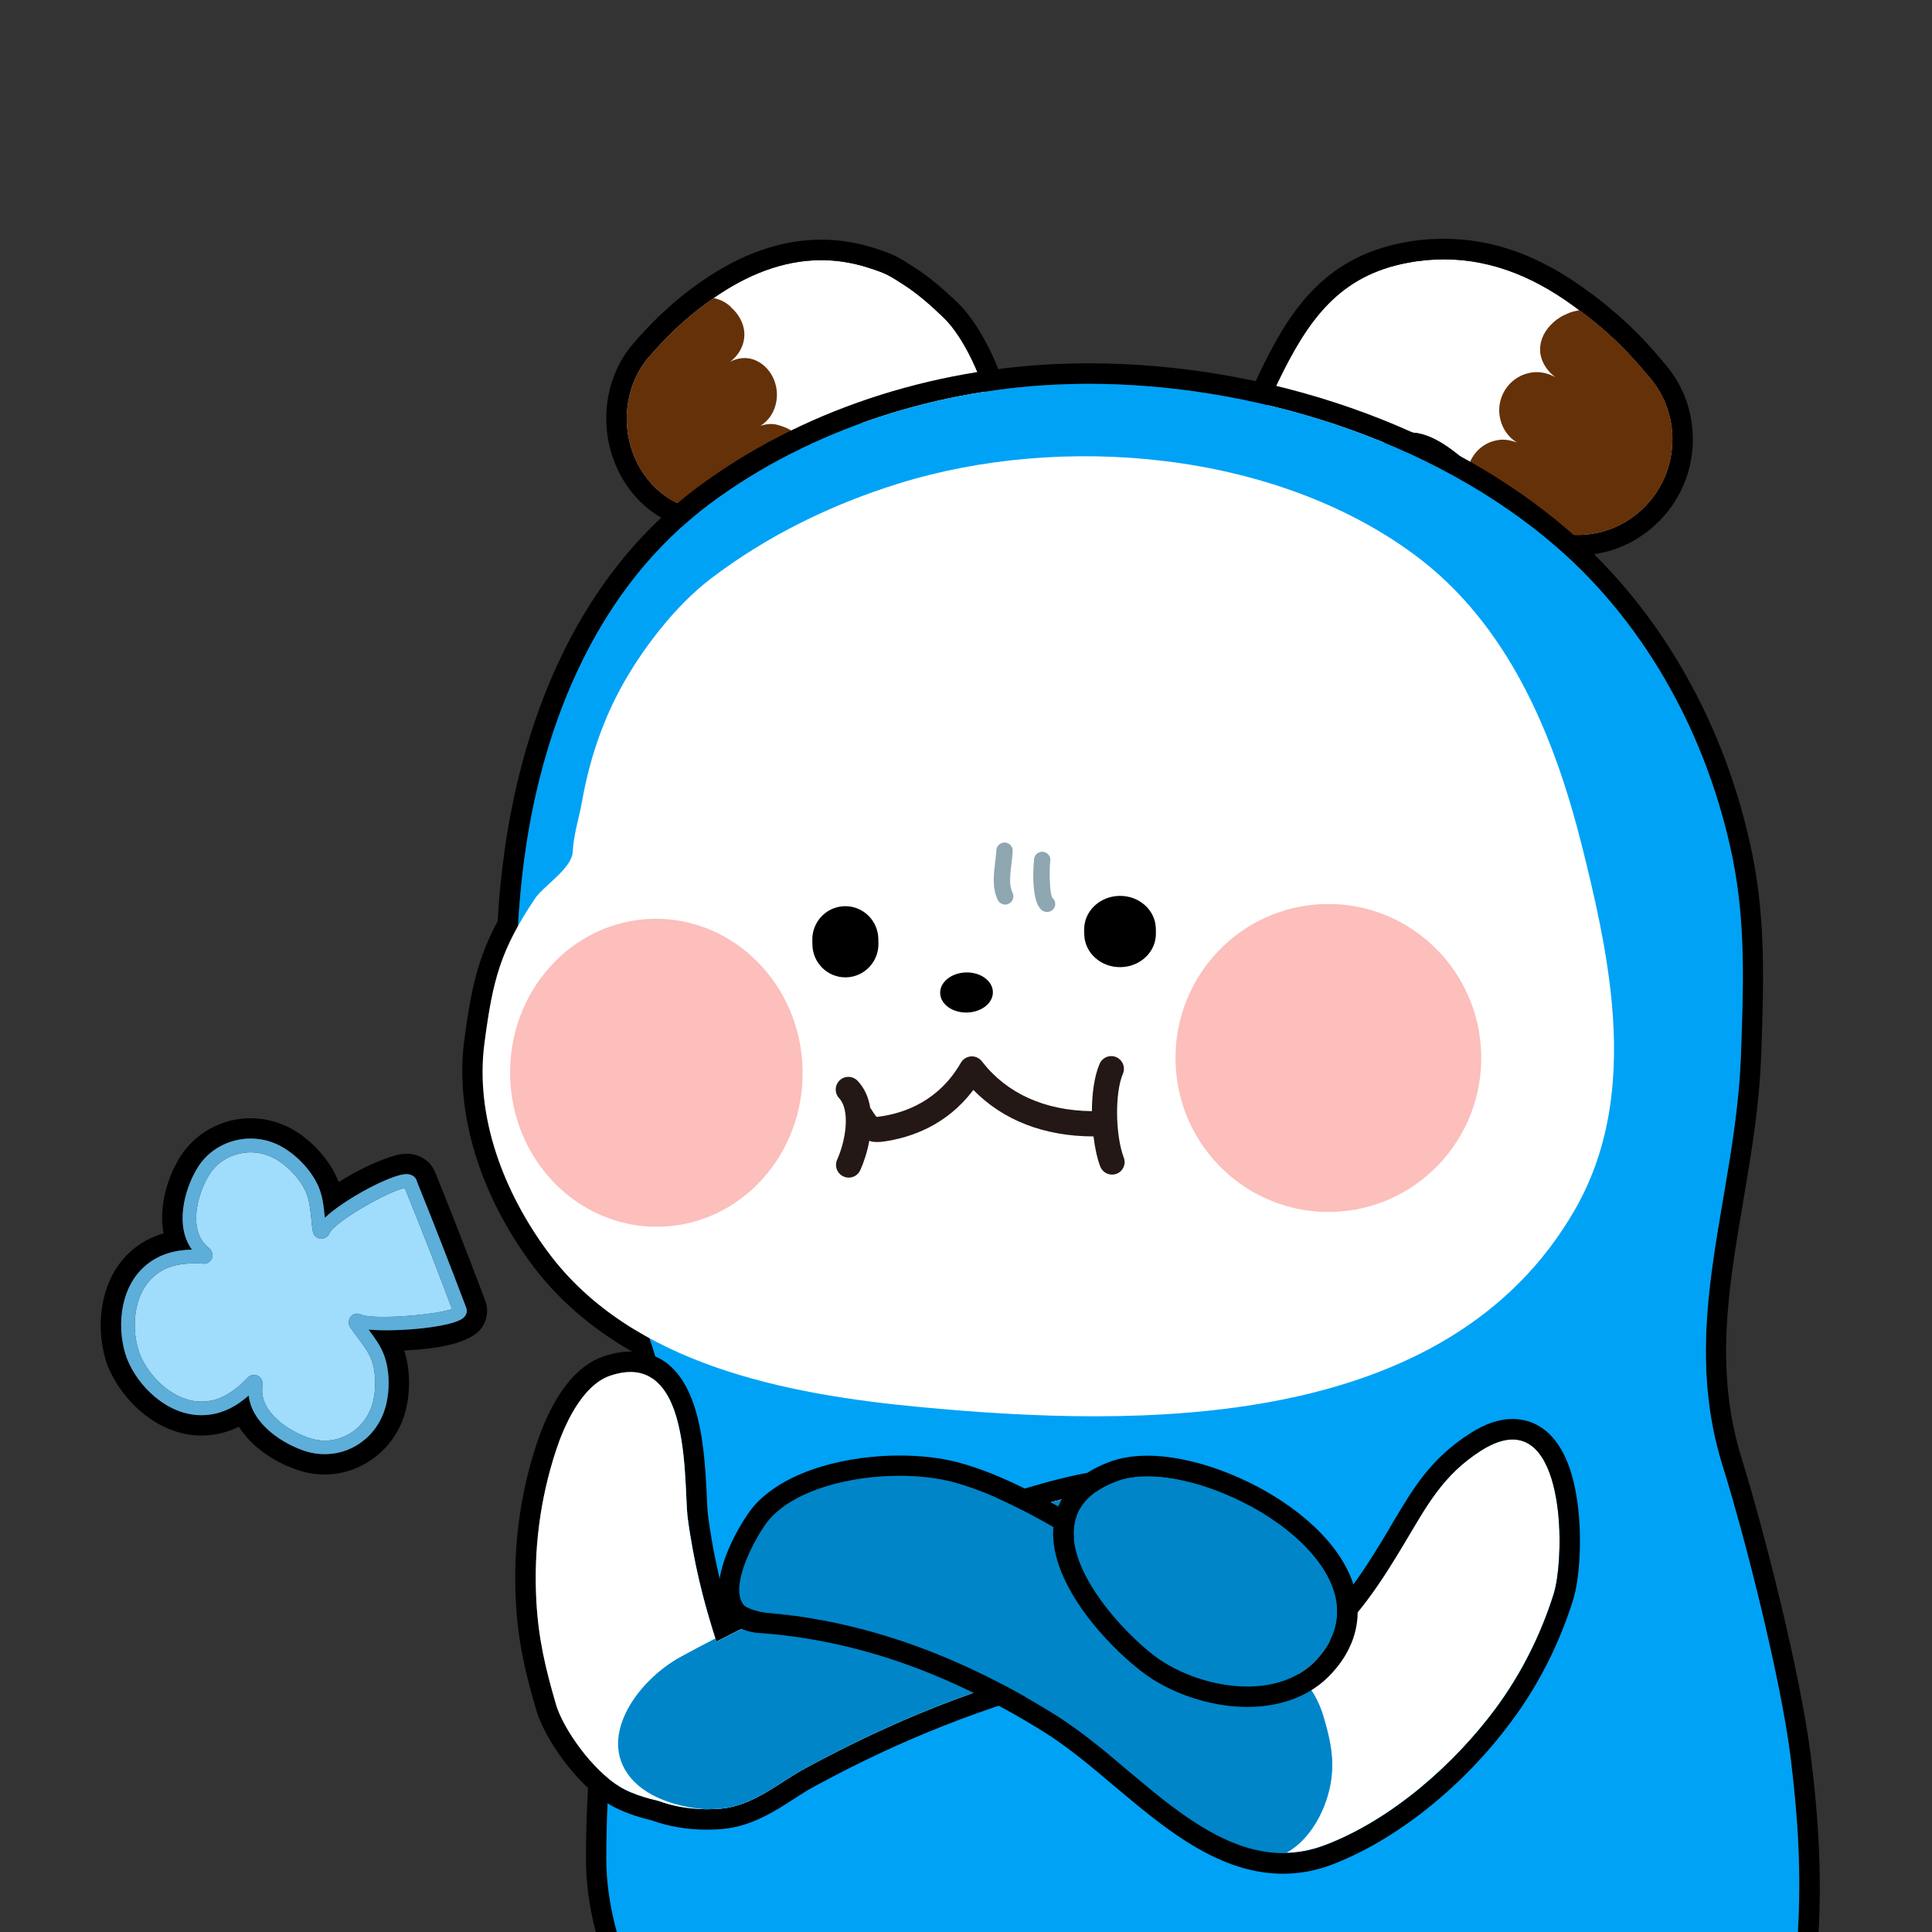 <?xml version="1.0" encoding="utf-8"?>
<!-- Generator: Adobe Illustrator 24.1.1, SVG Export Plug-In . SVG Version: 6.00 Build 0)  -->
<svg version="1.1" id="Layer_1" xmlns="http://www.w3.org/2000/svg" xmlns:xlink="http://www.w3.org/1999/xlink" x="0px" y="0px"
	 viewBox="0 0 240 240" style="enable-background:new 0 0 240 240;" xml:space="preserve">
<rect x="0" y="0" width="240" height="240" fill="#333333" stroke="none"/>
<g>
	<path style="fill:#FFFFFF;" d="M203.86,63.4c-2.25,2.05-5.06,3.06-7.87,3.06c-3.2,0-6.4-1.32-8.72-3.89
		c-0.02-0.02-0.02-0.02-0.03-0.03c-1.29-1.41-3.93-4.11-4.72-4.86c-2.54-2.32-5.03-3.95-7.33-3.95c-1.13,0-2.24,0.41-3.28,1.34
		c-2.9,2.59-5.74,10.53-10.67,10.53c-0.78,0-1.61-0.19-2.49-0.64c-5.99-3.01-2.07-13.17-0.02-17.44c3.73-7.74,7.6-13.29,16.17-14.88
		c1.52-0.29,3.03-0.42,4.49-0.42c6.27,0,11.82,2.51,16.9,6.4c0.02,0,0.02,0,0.03,0c2.52,1.88,4.45,3.67,5.84,5.13
		s2.25,2.54,2.62,2.96c1.63,1.83,2.57,4.01,2.88,6.27C208.16,56.73,206.87,60.66,203.86,63.4z"/>
	<path d="M210.16,52.63c-0.37-2.83-1.59-5.47-3.49-7.6c-0.1-0.12-0.24-0.27-0.39-0.46c-0.93-1.1-2.85-3.37-5.93-5.98
		c-0.76-0.64-1.61-1.32-2.52-2.02c-0.1-0.07-0.19-0.14-0.29-0.19c-5.98-4.52-11.94-6.72-18.17-6.72c-1.64,0-3.3,0.15-4.96,0.46
		c-10.3,1.91-14.53,9.09-17.98,16.29c-4.91,10.19-4.47,17.98,1.15,20.81c1.22,0.61,2.44,0.91,3.64,0.91c4.67,0,7.57-4.35,9.87-7.86
		c0.88-1.32,1.79-2.69,2.49-3.34c0.69-0.61,1.22-0.68,1.59-0.68c1.34,0,3.23,1.1,5.62,3.29c0.61,0.56,2.4,2.4,3.71,3.79
		c0.32,0.34,0.61,0.64,0.85,0.9c2.74,3.03,6.6,4.76,10.63,4.76c3.56,0,6.96-1.32,9.58-3.73C209.09,62.08,210.8,57.36,210.16,52.63z
		 M203.86,63.4c-2.25,2.05-5.06,3.06-7.87,3.06c-3.2,0-6.4-1.32-8.72-3.89c-0.02-0.02-0.02-0.02-0.03-0.03
		c-1.29-1.41-3.93-4.11-4.72-4.86l-0.02-0.02c-2.54-2.3-5.01-3.93-7.32-3.93c-1.13,0-2.24,0.41-3.28,1.34
		c-2.9,2.59-5.74,10.53-10.67,10.53c-0.78,0-1.61-0.19-2.49-0.64c-5.99-3.01-2.07-13.17-0.02-17.44c3.73-7.74,7.6-13.29,16.17-14.88
		c1.52-0.29,3.03-0.42,4.49-0.42c6.23,0,11.75,2.47,16.8,6.32c0.03,0.03,0.07,0.05,0.1,0.08c0.02,0,0.02,0,0.03,0
		c2.52,1.88,4.45,3.67,5.84,5.13s2.25,2.54,2.62,2.96c1.63,1.83,2.57,4.01,2.88,6.27C208.16,56.73,206.87,60.66,203.86,63.4z"/>
	<path style="fill:#653109;" d="M203.86,63.4c-2.25,2.05-5.06,3.06-7.87,3.06c-3.2,0-6.4-1.32-8.72-3.89
		c-0.02-0.02-0.02-0.02-0.03-0.03c-1.29-1.41-3.93-4.11-4.72-4.86l-0.02-0.02c0.52-1.42,1.68-2.57,3.27-2.93
		c0.91-0.24,1.83-0.07,2.66,0.24c-1.02-0.64-1.78-1.66-2.07-2.93c-0.59-2.56,1-5.1,3.51-5.69c1.19-0.29,2.34-0.05,3.34,0.51
		c-0.86-0.66-1.56-1.56-1.81-2.68c-0.07-0.27-0.08-0.54-0.08-0.81c0-1.27,0.66-2.44,1.64-3.32c0,0,0.27-0.27,0.81-0.61
		c0.05-0.03,0.1-0.07,0.15-0.1c0.15-0.08,0.32-0.17,0.51-0.25c0.39-0.19,0.8-0.36,1.22-0.44c0.03-0.02,0.07-0.02,0.12-0.02
		c0.14-0.03,0.27-0.07,0.42-0.1c0.03,0.03,0.07,0.05,0.1,0.08c0.02,0,0.02,0,0.03,0c2.52,1.88,4.45,3.67,5.84,5.13
		s2.25,2.54,2.62,2.96c1.63,1.83,2.57,4.01,2.88,6.27C208.16,56.73,206.87,60.66,203.86,63.4z"/>
</g>
<g>
	<path style="fill:#FFFFFF;" d="M121.31,64.15c-0.78,0.56-1.52,0.8-2.25,0.8c-2.32,0-4.39-2.42-6.18-5.03
		c-0.81-1.24-1.57-2.46-2.24-3.44c-0.51-0.76-0.97-1.44-1.41-1.93c-1.8-2.03-3.32-2.84-4.72-2.84c-1.86,0-3.47,1.44-5.13,3.37
		c-0.64,0.73-1.07,1.32-1.59,1.93c-0.85,1.05-1.71,2.13-2.64,3.15c-1.95,2.15-4.49,3.22-7.04,3.22c-2.62,0-5.25-1.12-7.25-3.35
		c-2.47-2.76-3.44-6.57-2.84-10.09c0.36-2.12,1.25-4.13,2.73-5.76c0.68-0.76,3.42-4.06,7.82-7.1c4.08-2.86,8.6-4.76,13.45-4.76
		c1.91,0,3.88,0.3,5.89,0.95c2.13,0.69,2.44,0.86,4.47,2.18c1.73,1.13,3.35,2.57,4.86,4.03C122.1,44.18,127.12,59.98,121.31,64.15z"
		/>
	<path d="M119.01,37.65c-1.96-1.88-3.62-3.27-5.25-4.32c-2.2-1.44-2.73-1.73-5.08-2.49c-2.18-0.71-4.44-1.07-6.67-1.07
		c-4.96,0-9.97,1.76-14.92,5.22c-2.05,1.42-3.76,2.9-5.08,4.15c-1.41,1.34-2.39,2.46-2.93,3.05l-0.22,0.27
		c-1.76,1.95-2.91,4.39-3.35,7.06c-0.73,4.4,0.56,8.96,3.45,12.19c2.42,2.71,5.67,4.2,9.14,4.2c3.39,0,6.55-1.44,8.92-4.05
		c0.75-0.81,1.46-1.68,2.12-2.51c0.19-0.22,0.36-0.44,0.52-0.66l0.05-0.05c0.29-0.32,0.54-0.64,0.81-0.98
		c0.22-0.29,0.46-0.59,0.75-0.91c0.54-0.64,2.17-2.51,3.23-2.51c0.69,0,1.69,0.69,2.81,1.98c0.51,0.59,1.2,1.68,1.95,2.81
		c2.4,3.76,5.42,8.45,9.79,8.45c1.29,0,2.54-0.42,3.73-1.27c1.47-1.07,3.3-3.22,3.62-7.54C126.96,51.28,122.95,41.47,119.01,37.65z
		 M121.31,64.15c-0.78,0.56-1.52,0.8-2.25,0.8c-2.32,0-4.39-2.42-6.18-5.03c-0.81-1.24-1.57-2.46-2.24-3.44
		c-0.51-0.76-0.97-1.44-1.41-1.93c-1.8-2.03-3.32-2.84-4.72-2.84c-1.86,0-3.45,1.42-5.11,3.35l-0.02,0.02
		c-0.64,0.73-1.07,1.32-1.59,1.93c-0.85,1.05-1.71,2.13-2.64,3.15c-1.95,2.15-4.49,3.22-7.04,3.22c-2.62,0-5.25-1.12-7.25-3.35
		c-2.47-2.76-3.44-6.57-2.84-10.09c0.36-2.12,1.25-4.13,2.73-5.76c0.68-0.76,3.42-4.06,7.82-7.1c0.02-0.02,0.05-0.03,0.07-0.05
		c4.06-2.83,8.57-4.71,13.38-4.71c1.91,0,3.88,0.3,5.89,0.95c2.13,0.69,2.44,0.86,4.47,2.18c1.73,1.13,3.35,2.57,4.86,4.03
		C122.1,44.18,127.12,59.98,121.31,64.15z"/>
	<path style="fill:#653109;" d="M99.4,55.06l-0.02,0.02c-0.64,0.73-1.07,1.32-1.59,1.93c-0.85,1.05-1.71,2.13-2.64,3.15
		c-1.95,2.15-4.49,3.22-7.04,3.22c-2.62,0-5.25-1.12-7.25-3.35c-2.47-2.76-3.44-6.57-2.84-10.09c0.36-2.12,1.25-4.13,2.73-5.76
		c0.68-0.76,3.42-4.06,7.82-7.1c0.02-0.02,0.05-0.03,0.07-0.05c1.39,0.25,2.17,1.13,2.17,1.13v0.02c1.22,1.07,1.96,2.68,1.54,4.33
		c-0.27,1.05-0.9,1.86-1.66,2.44c0.86-0.47,1.88-0.63,2.88-0.3c2.13,0.73,3.4,3.22,2.79,5.59c-0.3,1.19-1,2.1-1.9,2.66
		c0.73-0.24,1.52-0.34,2.3-0.07C98.13,53.24,99.01,53.73,99.4,55.06z"/>
</g>
<path style="fill:#00A2F6;" d="M131.54,51.29l0.33-0.03C131.67,51.28,131.54,51.29,131.54,51.29z"/>
<g>
	<path d="M224.92,217.95c-1.3-10.21-5.79-27.84-8.53-36.66c-3.44-10.97-1.69-21.17,0.14-31.95c1-5.88,2.03-11.95,2.25-18.34
		l0.03-0.59c0.27-8.23,0.54-16-1.12-24.25c-3.25-16-11.33-30.26-22.74-40.17c-15.07-13.06-37.41-20.86-59.77-20.86
		c-0.95,0-1.88,0.02-2.81,0.05c-16.87,0.52-33.09,5.96-45.7,15.34c-16.26,12.09-22.03,31.23-23.99,45.14
		c-0.42,3-0.71,5.94-0.86,8.77c-2.47,4.61-3.32,8.5-4.15,14.82c-1.17,8.89,1.88,19.03,8.37,27.79c3.18,4.3,7.4,7.96,12.53,10.89
		c3.69,11.16,1,22.62-2.34,34.36c-2.34,8.16-3.42,17.29-3.44,28.7c0,2.73,0.39,5.88,1.22,9.01h2.62c-0.88-3.18-1.3-6.37-1.3-8.99
		c0.02-9.52,0.73-18.88,3.34-28.02c1.05-3.64,2-7.23,2.73-10.75c0.27-1.32,0.52-2.64,0.73-3.95c0.03-0.14,0.05-0.29,0.07-0.42
		c0.14-0.9,0.25-1.79,0.36-2.69c0.34-3.06,0.42-6.08,0.2-9.08c-0.05-0.56-0.1-1.12-0.17-1.66c-0.2-1.66-0.49-3.32-0.91-4.96
		c-0.15-0.54-0.3-1.1-0.47-1.64c-0.17-0.54-0.34-1.08-0.54-1.63v-0.02c-1.22-0.66-2.4-1.37-3.54-2.13c-0.58-0.39-1.13-0.78-1.68-1.2
		c-0.41-0.3-0.81-0.61-1.2-0.93c-0.78-0.63-1.52-1.27-2.24-1.98c-0.41-0.37-0.81-0.78-1.2-1.2c-0.42-0.42-0.83-0.88-1.2-1.34
		c-0.52-0.59-1.03-1.24-1.51-1.88c-5.42-7.3-9.11-16.73-7.89-25.94c0.07-0.49,0.14-0.98,0.2-1.44c0.14-1.02,0.27-1.96,0.44-2.86
		c0.69-3.89,1.63-6.76,3.49-10.13v-0.07c0.03-0.73,0.08-1.46,0.14-2.18c0-0.05,0.02-0.1,0.02-0.15c0.07-1.1,0.17-2.22,0.3-3.34
		c0.12-1.12,0.25-2.25,0.42-3.39c2.34-16.59,9.19-33.21,23-43.47c12.62-9.38,28.6-14.36,44.25-14.83c0.91-0.03,1.83-0.05,2.74-0.05
		c20.3,0,42.74,6.91,58.12,20.24c11.45,9.94,18.91,23.98,21.91,38.74c1.64,8.16,1.32,16.04,1.03,24.27
		c-0.61,17.88-7.81,33.41-2.29,51.14c2.91,9.31,7.23,26.52,8.45,36.22c0.98,7.79,1.35,14.43,0.93,21.73h2.56
		C226.28,232.91,225.96,226.12,224.92,217.95z"/>
	<path style="fill:#00A2F6;" d="M223.33,240H76.62c-0.88-3.18-1.3-6.37-1.3-8.99c0.02-9.52,0.73-18.88,3.34-28.02
		c1.05-3.64,2-7.23,2.73-10.75c0.27-1.32,0.52-2.62,0.73-3.95c0.03-0.14,0.05-0.29,0.07-0.42c0.14-0.9,0.25-1.79,0.36-2.69
		c0.34-3.06,0.44-6.08,0.2-9.08c-0.03-0.56-0.08-1.12-0.17-1.66c-0.19-1.66-0.47-3.32-0.91-4.96c-0.14-0.54-0.29-1.1-0.47-1.64
		c-0.15-0.54-0.34-1.08-0.54-1.63v-0.02c-1.03-2.88-2.49-5.74-4.44-8.6c-1.59-2.34-3.4-4.52-4.86-6.94c-0.52-0.88-1-1.79-1.42-2.73
		c-0.86-1.85-1.56-3.79-2.18-5.74c-1.69-5.28-2.73-10.48-3.18-15.71c-0.37-3.78-0.42-7.57-0.22-11.41c0.02-0.71,0.07-1.42,0.12-2.15
		c0-0.05,0.02-0.1,0.02-0.15c0.08-1.1,0.19-2.22,0.3-3.34c0.12-1.12,0.27-2.25,0.42-3.39c2.34-16.59,9.19-33.21,23-43.47
		c12.62-9.38,28.6-14.36,44.25-14.83c0.91-0.03,1.83-0.05,2.74-0.05c20.3,0,42.74,6.91,58.12,20.24
		c11.45,9.94,18.91,23.98,21.91,38.74c1.64,8.16,1.32,16.04,1.03,24.27c-0.61,17.88-7.81,33.41-2.29,51.14
		c2.91,9.31,7.23,26.52,8.45,36.22C223.38,226.07,223.75,232.7,223.33,240z"/>
	<g>
		<g>
			<path style="fill-rule:evenodd;clip-rule:evenodd;fill:#FFFFFF;" d="M200.22,124.54c-0.62-6.65-2.16-13.31-3.74-19.59
				c-3.44-13.65-9.11-27.41-20.77-36.04c-17.45-12.91-43.83-15.16-64.12-8.83c-8.36,2.6-16.36,6.51-23.33,11.83
				c-4.41,3.37-8.66,8.9-11.29,13.83c-2.31,4.33-3.84,9.06-4.68,13.89c-0.32,1.82-1.04,4.03-1.14,6.15
				c-0.09,2.12-3.64,4.26-4.7,5.85c-4.29,6.43-5.23,10.02-6.27,17.95c-1.22,9.21,2.47,18.64,7.89,25.95
				c10.42,14.06,29.77,17.7,46.12,19.25c27.28,2.58,65.6,3.23,81.51-24.61C200.22,142.23,201.04,133.39,200.22,124.54z"/>
		</g>
		<path style="fill-rule:evenodd;clip-rule:evenodd;fill:#FCBFBB;" d="M146.03,131.84c0.23,10.57,8.93,18.94,19.41,18.71
			c10.48-0.23,18.79-8.98,18.56-19.55c-0.23-10.55-8.92-18.93-19.4-18.7C154.12,112.53,145.8,121.28,146.03,131.84L146.03,131.84z"
			/>
		<path style="fill-rule:evenodd;clip-rule:evenodd;fill:#FCBFBB;" d="M63.37,133.66c0.23,10.57,8.56,18.95,18.59,18.73
			c10.03-0.22,17.98-8.97,17.74-19.53c-0.23-10.55-8.56-18.94-18.59-18.72S63.14,123.1,63.37,133.66L63.37,133.66z"/>
	</g>
</g>
<g>
	<path d="M157.07,189.08c-0.68-0.95-1.63-1.91-2.71-2.78c-2.37-1.85-5.6-3.06-9.35-3.57c-1.29-0.19-2.62-0.27-4.01-0.27
		c-2.69,0-5.45,0.32-8.2,0.97c-14.31,3.34-33.63,12.55-42.28,16.88c-1.19-4.06-2.02-7.94-2.56-12.01c-0.08-0.56-0.12-1.52-0.17-2.62
		c-0.3-6.21-0.85-17.78-9.48-17.78c-1.02,0-2.1,0.19-3.23,0.56c-4.47,1.46-7.04,6.74-8.42,10.92c-2.08,6.28-2.95,12.92-2.57,19.73
		c0.27,4.86,1.13,8.57,2.54,13.36c1.03,3.54,4.98,9.18,8.99,11.63c1.66,1.02,3.78,1.66,5.3,2.02c2.08,0.76,4.47,1.17,6.87,1.17
		c0.71,0,1.41-0.03,2.1-0.1c3.52-0.36,6.3-2.15,8.75-3.73c0.86-0.56,1.68-1.08,2.49-1.52c2.78-1.51,5.4-2.84,8.04-4.08
		c5.37-2.52,10.74-4.64,16.43-6.47c4.13-1.34,8.3-2.49,12.72-3.52l0.17-0.05l0.36-0.08c1-0.24,2.02-0.46,3.05-0.68
		c3.66-0.78,7.43-1.59,10.65-3.37c1.12-0.61,1.98-1.19,2.71-1.83c0.8-0.69,1.46-1.44,1.98-2.22
		C159.48,196.38,159.48,192.45,157.07,189.08z M153.58,199.94c-0.68,0.59-1.44,1.08-2.25,1.52c-1.24,0.68-2.59,1.2-4.01,1.64
		c-2.93,0.91-6.13,1.44-9.06,2.15c-0.17,0.05-0.34,0.08-0.52,0.14c-0.34,0.08-0.68,0.15-1,0.24c-4.22,1.02-8.14,2.13-11.9,3.34
		c-5.83,1.86-11.26,4.01-16.73,6.59c-2.69,1.27-5.4,2.64-8.18,4.15c-3.18,1.73-6.25,4.54-10.3,4.96c-0.59,0.05-1.2,0.08-1.83,0.08
		c-0.14,0-0.29,0-0.42-0.02c-1.88-0.03-3.83-0.37-5.54-1c-0.05-0.02-0.12-0.03-0.17-0.05c-1.2-0.27-2.35-0.63-3.34-1.05
		c-0.25-0.1-0.49-0.22-0.73-0.34c-0.22-0.12-0.44-0.24-0.64-0.36c-3.42-2.08-7.01-7.2-7.89-10.18c-1.34-4.59-2.18-8.2-2.44-12.78
		c-0.36-6.38,0.44-12.73,2.44-18.8c0.91-2.79,3.12-8.09,6.79-9.3c0.91-0.3,1.73-0.44,2.46-0.44c1.03,0,1.91,0.27,2.64,0.76
		c0.2,0.1,0.39,0.25,0.56,0.41c0.07,0.05,0.14,0.12,0.2,0.19c0.3,0.27,0.56,0.59,0.81,0.95c0.25,0.36,0.47,0.73,0.68,1.15
		c0.2,0.41,0.37,0.83,0.54,1.29c1.61,4.56,1.37,11.06,1.69,13.46c0.08,0.66,0.19,1.32,0.29,1.96c0.42,2.59,0.95,5.08,1.56,7.5
		c0.47,1.83,1,3.62,1.57,5.42c0.05,0.14,0.08,0.27,0.14,0.41c12.94-6.65,31.39-15,44.38-18.03c2.54-0.59,5.13-0.9,7.62-0.9
		c4.64,0,8.92,1.07,11.79,3.3c0.91,0.73,1.68,1.51,2.22,2.25C156.97,193.32,157,196.94,153.58,199.94z"/>
	<path style="fill:#FFFFFF;" d="M153.58,199.94c-0.68,0.59-1.44,1.08-2.25,1.52c-1.24,0.68-2.59,1.2-4.01,1.64
		c-2.93,0.91-6.13,1.44-9.06,2.15c-0.17,0.05-0.34,0.08-0.52,0.14c-0.34,0.08-0.68,0.15-1,0.24c-4.22,1.02-8.14,2.13-11.9,3.34
		c-5.83,1.86-11.26,4.01-16.73,6.59c-2.69,1.27-5.4,2.64-8.18,4.15c-3.18,1.73-6.25,4.54-10.3,4.96c-0.59,0.05-1.2,0.08-1.83,0.08
		c-0.14,0-0.29,0-0.42-0.02c-1.88-0.03-3.83-0.37-5.54-1c-0.05-0.02-0.12-0.03-0.17-0.05c-1.2-0.27-2.35-0.63-3.34-1.05
		c-0.25-0.1-0.49-0.22-0.73-0.34c-0.24-0.12-0.44-0.24-0.64-0.36c-3.42-2.08-7.01-7.2-7.89-10.18c-1.34-4.59-2.18-8.2-2.44-12.78
		c-0.36-6.38,0.44-12.73,2.44-18.8c0.91-2.79,3.12-8.09,6.79-9.3c0.91-0.3,1.73-0.44,2.46-0.44c1.03,0,1.91,0.27,2.64,0.76
		c0.2,0.1,0.39,0.25,0.56,0.41c0.07,0.05,0.14,0.12,0.2,0.19c0.3,0.27,0.56,0.59,0.81,0.95c0.25,0.36,0.47,0.73,0.68,1.15
		c0.19,0.41,0.37,0.83,0.54,1.29c1.61,4.56,1.37,11.06,1.69,13.46c0.08,0.66,0.19,1.32,0.29,1.96c0.41,2.59,0.93,5.08,1.56,7.5
		c0.47,1.83,1,3.62,1.57,5.42c0.05,0.14,0.08,0.27,0.14,0.41c12.94-6.65,31.39-15,44.38-18.03c2.54-0.59,5.13-0.9,7.62-0.9
		c4.64,0,8.92,1.07,11.79,3.3c0.91,0.73,1.68,1.51,2.22,2.25C156.97,193.32,157,196.94,153.58,199.94z"/>
	<path style="fill:#0085C9;" d="M153.58,199.94c-0.68,0.59-1.44,1.08-2.25,1.52c-1.24,0.68-2.59,1.2-4.01,1.64
		c-2.93,0.91-6.13,1.44-9.06,2.15c-0.17,0.05-0.34,0.08-0.52,0.14c-0.34,0.08-0.68,0.15-1,0.24c-4.22,1.02-8.14,2.13-11.9,3.34
		c-5.83,1.86-11.26,4.01-16.73,6.59c-2.69,1.27-5.4,2.64-8.18,4.15c-3.18,1.73-6.25,4.54-10.3,4.96c-0.59,0.05-1.2,0.08-1.83,0.08
		c-0.14,0-0.29,0-0.42-0.02c-1.24-0.1-2.47-0.32-3.62-0.66c-1.98-0.58-3.74-1.49-4.98-2.74c-5.01-5.13,0.32-12.55,5.81-15.53
		c1.34-0.73,2.76-1.49,4.28-2.27c0.05,0.14,0.08,0.27,0.14,0.41c12.94-6.65,31.39-15,44.38-18.03c2.54-0.59,5.13-0.9,7.62-0.9
		c4.64,0,8.92,1.07,11.79,3.3c0.91,0.73,1.68,1.51,2.22,2.25C156.97,193.32,157,196.94,153.58,199.94z"/>
</g>
<g>
	<path style="fill:#FFFFFF;" d="M193,197.99c-1.59,5.06-4.01,9.91-7.21,14.24c-5.05,6.82-12.9,13.87-21.35,17.03
		c-1.61,0.59-3.17,0.88-4.69,0.91c2.91-1.56,4.83-5.1,5.47-8.28c0.63-3.12,0.07-5.71-0.83-8.72c-0.86-2.84-2.4-4.74-4.49-6.43
		c1.27-0.39,2.52-0.97,3.78-1.79c4.47-2.93,8.18-8.91,10.74-13.19c2.81-4.69,4.76-8.5,9.58-11.58c1.51-0.95,2.79-1.37,3.89-1.37
		c3.56,0,5.15,4.35,5.66,9.04C193.97,191.81,193.61,196.03,193,197.99z"/>
	<path style="fill:#0085C9;" d="M165.22,221.9c-0.64,3.18-2.56,6.72-5.47,8.28c-0.12,0.02-0.24,0.02-0.36,0.02
		c-4.64,0-8.94-2.29-12.84-5.1c-1.3-0.93-2.56-1.93-3.76-2.91c-0.1-0.08-0.2-0.17-0.3-0.25c-0.61-0.51-1.24-1.02-1.85-1.54
		c-0.24-0.19-0.47-0.39-0.71-0.59c-0.93-0.8-1.88-1.59-2.84-2.39c-1.05-0.85-2.12-1.69-3.22-2.49c-0.41-0.3-0.81-0.61-1.24-0.88
		c-0.51-0.36-1.03-0.69-1.56-1.03c-6.2-3.88-12.89-7.18-19.93-9.45c-0.95-0.3-1.88-0.59-2.83-0.85c-0.05-0.03-0.12-0.03-0.17-0.05
		c-0.73-0.2-1.44-0.39-2.17-0.56c-1-0.25-2.02-0.49-3.05-0.68c-0.39-0.08-0.8-0.17-1.2-0.22c-0.76-0.15-1.54-0.27-2.3-0.39
		c-0.2-0.03-0.41-0.07-0.61-0.08c-1.19-0.14-2.47-0.19-3.69-0.39c-0.03,0-0.08-0.02-0.14-0.02c-0.9-0.15-1.74-0.39-2.47-0.81
		c-2.3-2.35,1.76-9.35,3.13-10.87c3.3-3.64,10.06-5.32,16.09-5.32c2.42,0,4.74,0.27,6.65,0.78c7.03,1.9,13.12,6.15,19.32,9.45
		c5.88,3.13,11.7,6.43,17.26,10.06c1.61,1.05,3.25,2.08,4.86,3.15c0.02,0,0.05-0.02,0.07-0.02c2.08,1.69,3.62,3.59,4.49,6.43
		C165.28,216.19,165.84,218.78,165.22,221.9z"/>
	<path d="M95.13,200.34c1.22,0.2,2.51,0.25,3.69,0.39C97.6,200.56,96.37,200.43,95.13,200.34z"/>
	<path d="M196.07,187.58c-1.05-9.84-5.57-11.31-8.18-11.31c-1.64,0-3.4,0.59-5.25,1.78c-4.91,3.12-7.11,6.86-9.67,11.18l-0.73,1.24
		c-2.02,3.35-5.76,9.62-9.96,12.38c-0.68,0.44-1.37,0.81-2.12,1.12c-0.69-0.46-1.41-0.91-2.1-1.35l-1.71-1.12
		c-5.05-3.29-10.6-6.52-17.46-10.18c-1.56-0.83-3.1-1.71-4.74-2.64c-4.71-2.71-9.58-5.5-15.09-7.01c-2.13-0.56-4.67-0.86-7.33-0.86
		c-5.99,0-13.85,1.61-17.97,6.15c-1.35,1.49-5.83,8.52-4.08,12.82c0.44,1.07,1.61,2.88,4.64,3.08c5.27,0.36,10.67,1.41,16.04,3.13
		c6.43,2.08,12.95,5.18,19.37,9.19c3.01,1.9,5.69,4.15,8.52,6.55c0.97,0.81,1.95,1.63,2.93,2.44c5.08,4.15,11.11,8.59,18.2,8.59
		c2.02,0,4.01-0.36,5.94-1.08c8.01-3.01,16.43-9.7,22.49-17.92c3.34-4.5,5.89-9.55,7.6-14.99
		C196.22,196.19,196.49,191.5,196.07,187.58z M142.8,222.19c-0.1-0.08-0.2-0.17-0.3-0.25c-0.61-0.51-1.24-1.02-1.85-1.54
		c-0.24-0.19-0.47-0.39-0.71-0.59c-0.93-0.8-1.88-1.59-2.84-2.39c-1.05-0.85-2.12-1.69-3.22-2.49c-0.41-0.3-0.81-0.59-1.24-0.88
		c-0.51-0.36-1.03-0.69-1.56-1.03c-6.2-3.88-12.89-7.18-19.93-9.45c-0.95-0.3-1.88-0.59-2.83-0.85c-0.05-0.03-0.12-0.03-0.17-0.05
		c-0.73-0.2-1.44-0.39-2.17-0.56c-1-0.25-2.02-0.49-3.05-0.68c-0.39-0.08-0.8-0.17-1.2-0.22c-0.76-0.15-1.54-0.27-2.3-0.39
		c-0.2-0.03-0.41-0.07-0.61-0.08c-1.19-0.14-2.47-0.19-3.69-0.39c-0.03,0-0.08-0.02-0.14-0.02c-0.17-0.02-0.32-0.02-0.49-0.03
		c-0.91-0.05-1.56-0.34-1.98-0.78c-2.3-2.35,1.76-9.35,3.13-10.87c3.3-3.64,10.06-5.32,16.09-5.32c2.42,0,4.74,0.27,6.65,0.78
		c7.03,1.9,13.12,6.15,19.32,9.45c5.88,3.13,11.7,6.43,17.26,10.06c1.61,1.05,3.25,2.08,4.86,3.15c0.02,0,0.05-0.02,0.07-0.02
		c1.27-0.39,2.52-0.97,3.78-1.79c4.47-2.93,8.18-8.91,10.74-13.19c2.81-4.69,4.76-8.5,9.58-11.58c1.51-0.95,2.79-1.37,3.89-1.37
		c3.56,0,5.15,4.35,5.66,9.04c0.42,3.96,0.07,8.18-0.54,10.14c-1.59,5.06-4.01,9.91-7.21,14.24c-5.05,6.82-12.9,13.87-21.35,17.03
		c-1.61,0.59-3.17,0.88-4.69,0.91c-0.12,0.02-0.24,0.02-0.36,0.02c-4.64,0-8.94-2.29-12.84-5.1
		C145.25,224.17,144,223.17,142.8,222.19z"/>
</g>
<g>
	<path style="fill-rule:evenodd;clip-rule:evenodd;" d="M105.11,121.41L105.11,121.41c2.26-0.05,4.06-1.94,4.01-4.22l-0.01-0.58
		c-0.05-2.28-1.93-4.09-4.19-4.04c-2.26,0.05-4.06,1.94-4.01,4.22l0.01,0.58C100.97,119.65,102.84,121.46,105.11,121.41"/>
	<path style="fill-rule:evenodd;clip-rule:evenodd;" d="M139.24,120.14L139.24,120.14c2.46-0.05,4.4-1.95,4.35-4.23l-0.01-0.58
		c-0.05-2.28-2.08-4.09-4.54-4.04c-2.46,0.05-4.41,1.95-4.36,4.23l0.01,0.58C134.75,118.39,136.78,120.2,139.24,120.14"/>
	<path style="fill:#8EA7B1;" d="M124.87,112.37c-0.37,0-0.73-0.2-0.91-0.56c-0.72-1.44-0.53-3.1-0.34-4.7c0.06-0.5,0.12-1,0.15-1.49
		c0.03-0.56,0.51-0.98,1.07-0.96c0.56,0.03,0.99,0.51,0.96,1.07c-0.03,0.53-0.09,1.07-0.16,1.61c-0.16,1.37-0.31,2.66,0.14,3.55
		c0.25,0.5,0.05,1.11-0.45,1.36C125.18,112.34,125.02,112.37,124.87,112.37z"/>
	<path style="fill:#8EA7B1;" d="M130.07,113.29c-0.24,0-0.49-0.08-0.68-0.25c-1.49-1.25-0.93-6.39-0.92-6.43
		c0.12-0.55,0.67-0.9,1.21-0.78c0.55,0.12,0.9,0.66,0.78,1.21c-0.11,0.91-0.11,3.94,0.28,4.5c0.43,0.36,0.46,0.98,0.1,1.41
		C130.64,113.17,130.36,113.29,130.07,113.29z"/>
	<path style="fill-rule:evenodd;clip-rule:evenodd;" d="M123.34,123.22c0.03,1.38-1.4,2.52-3.22,2.56c-1.82,0.04-3.3-1.04-3.33-2.42
		c-0.03-1.37,1.41-2.52,3.23-2.56C121.83,120.76,123.31,121.86,123.34,123.22"/>
	<path style="fill:#231815;" d="M139.6,143.8c-1.06-2.8-1.12-8.06-0.11-10.41c0.34-0.8-0.03-1.72-0.83-2.07
		c-0.79-0.34-1.72,0.03-2.06,0.83c-0.67,1.56-0.95,3.71-0.96,5.88c-5.85-0.06-10.58-2.19-13.67-6.19c-0.32-0.41-0.83-0.65-1.35-0.61
		c-0.52,0.04-1,0.33-1.26,0.79c-2.72,4.72-6.94,6.24-10,6.67c-0.32,0.05-0.46,0.05-0.45,0.06c-0.08-0.07-0.27-0.28-0.7-0.99
		c-0.03-0.04-0.07-0.07-0.1-0.11c-0.2-1.26-0.68-2.44-1.57-3.38c-0.6-0.63-1.59-0.67-2.23-0.07c-0.63,0.6-0.66,1.59-0.07,2.22
		c1.34,1.42,0.92,5.01-0.25,7.65c-0.35,0.79,0,1.72,0.8,2.08c0.13,0.06,0.26,0.1,0.4,0.12c0.69,0.11,1.38-0.25,1.68-0.91
		c0.43-0.96,0.86-2.25,1.12-3.65c0.12,0.03,0.22,0.09,0.36,0.11c0.42,0.07,0.9,0.06,1.47-0.02c3.33-0.48,7.79-2,11.09-6.41
		c3.69,3.78,8.81,5.77,14.93,5.78c0.17,1.41,0.45,2.71,0.83,3.72c0.21,0.55,0.69,0.92,1.23,1c0.26,0.04,0.53,0.02,0.8-0.08
		C139.5,145.52,139.91,144.61,139.6,143.8z"/>
</g>
<g>
	<path d="M60.28,161.57l-0.24-0.63c-0.98-2.61-1.95-5.11-2.83-7.37c-0.85-2.22-1.86-4.72-2.9-7.32l-0.24-0.59
		c-0.58-1.44-1.95-2.34-3.59-2.34c-0.83,0-2.17,0.39-3.67,1.03c-1.51,0.63-3.18,1.51-4.74,2.49c-0.03-0.1-0.08-0.2-0.12-0.3
		c-0.97-2.35-3.03-4.69-5.37-6.11c-1.66-1-3.56-1.52-5.47-1.52c-3.64,0-7.04,1.93-8.89,5.05c-1.63,2.78-2.46,6.21-1.91,9.25
		c-1.63,0.47-3.03,1.27-4.27,2.42c-3.84,3.61-4.25,9.8-2.66,14.07l0.02,0.03l0.03,0.05c1.71,4.22,6.2,8.5,11.48,8.55h0.1
		c1.79,0,3.34-0.44,4.66-1.1c1.66,2.61,4.61,4.57,7.69,5.5c0.97,0.3,1.96,0.44,2.96,0.44c4.57,0,8.67-3.12,9.97-7.57
		c0.73-2.52,0.69-5.5-0.08-7.84c4.01-0.17,8.28-0.86,9.65-2.86C60.55,163.92,60.7,162.67,60.28,161.57z M57.59,163.68
		c-1.27,1.2-8.26,1.81-11.79,1.49l0.02,0.02c0.73,0.97,1.47,1.96,1.91,3.17c0.69,1.86,0.75,4.44,0.14,6.54
		c-0.61,2.08-1.96,3.79-3.84,4.81c-1.15,0.63-2.4,0.93-3.67,0.93c-0.76,0-1.51-0.1-2.25-0.32c-2.88-0.88-6.79-3.37-7.2-6.96
		c-1.47,1.29-3.37,2.44-5.88,2.44h-0.08c-2.08-0.02-4.03-0.9-5.62-2.22c-1.59-1.3-2.83-3.03-3.52-4.76c-1.32-3.49-1.03-8.5,2-11.35
		c1.86-1.74,4.06-2.18,6.05-2.24c-2.13-2.91-0.95-7.4,0.59-9.99c1.05-1.79,2.74-3.05,4.76-3.56c2.08-0.52,4.23-0.2,6.08,0.93
		c1.88,1.13,3.57,3.05,4.33,4.89c0.49,1.19,0.61,2.42,0.73,3.62c0.02,0.05,0.02,0.1,0.02,0.15c2.44-2.3,8.26-5.42,10.16-5.42
		c0,0,0,0,0.02,0c0.81,0.02,1.12,0.52,1.2,0.73l0.08,0.24c1.08,2.71,2.13,5.33,3.05,7.69c0.9,2.29,1.88,4.86,2.9,7.54l0.15,0.41
		C58.08,162.89,57.96,163.34,57.59,163.68z"/>
	<path style="fill:#A0DCFC;" d="M43.57,163.55c-0.3,0.37-0.34,0.91-0.07,1.32c0.3,0.46,0.64,0.9,0.97,1.34
		c0.68,0.91,1.32,1.76,1.68,2.74c0.58,1.52,0.61,3.73,0.1,5.49c-0.49,1.63-1.56,2.98-3.03,3.78c-1.42,0.78-3.06,0.95-4.62,0.47
		c-2.61-0.8-6.54-3.29-5.98-6.6c0.07-0.49-0.17-0.98-0.61-1.2c-0.14-0.07-0.3-0.1-0.46-0.1c-0.27,0-0.54,0.1-0.75,0.32
		c-2.03,2.1-3.76,3-5.77,3h-0.07c-3.39-0.03-6.45-3.06-7.59-5.89c-1.08-2.88-0.9-7.18,1.57-9.5c1.51-1.41,3.4-1.93,6.33-1.74
		c0.47,0.03,0.88-0.24,1.05-0.66c0.17-0.46,0.02-0.98-0.37-1.29c-2.66-2.08-1.46-6.57-0.07-8.91c0.81-1.41,2.15-2.39,3.73-2.78
		c1.63-0.42,3.32-0.15,4.78,0.73c1.57,0.95,3.03,2.59,3.64,4.1c0.41,0.97,0.51,2.02,0.63,3.15c0.05,0.54,0.1,1.1,0.2,1.64
		c0.07,0.49,0.46,0.86,0.93,0.91c0.46,0.05,0.91-0.2,1.12-0.64c0.61-1.47,7.59-5.4,9.38-5.64c1.07,2.66,2.1,5.23,3,7.55
		c0.9,2.27,1.86,4.83,2.86,7.47c-1.83,0.71-9.75,1.39-11.33,0.68C44.38,163.07,43.89,163.19,43.57,163.55z"/>
	<path style="fill:#5DAED9;" d="M57.59,163.68c0.37-0.34,0.49-0.8,0.32-1.22l-0.15-0.41c-1.02-2.68-2-5.25-2.9-7.54
		c-0.91-2.35-1.96-4.98-3.05-7.69l-0.08-0.24c-0.08-0.2-0.39-0.71-1.2-0.73c-0.02,0-0.02,0-0.02,0c-1.9,0-7.72,3.12-10.16,5.42
		c0-0.05,0-0.1-0.02-0.15c-0.12-1.2-0.24-2.44-0.73-3.62c-0.76-1.85-2.46-3.76-4.33-4.89c-1.85-1.13-4-1.46-6.08-0.93
		c-2.02,0.51-3.71,1.76-4.76,3.56c-1.54,2.59-2.73,7.08-0.59,9.99c-1.98,0.05-4.18,0.49-6.05,2.24c-3.03,2.84-3.32,7.86-2,11.35
		c0.69,1.73,1.93,3.45,3.52,4.76c1.59,1.32,3.54,2.2,5.62,2.22h0.08c2.51,0,4.4-1.15,5.88-2.44c0.41,3.59,4.32,6.08,7.2,6.96
		c0.75,0.22,1.49,0.32,2.25,0.32c1.27,0,2.52-0.3,3.67-0.93c1.88-1.02,3.23-2.73,3.84-4.81c0.61-2.1,0.56-4.67-0.14-6.54
		c-0.44-1.2-1.19-2.2-1.91-3.17l-0.02-0.02C49.32,165.49,56.32,164.88,57.59,163.68z M44.82,163.28c-0.44-0.2-0.93-0.08-1.25,0.27
		c-0.3,0.37-0.34,0.91-0.07,1.32c0.3,0.46,0.64,0.9,0.97,1.34c0.68,0.91,1.32,1.76,1.68,2.74c0.58,1.52,0.61,3.73,0.1,5.49
		c-0.49,1.63-1.56,2.98-3.03,3.78c-1.42,0.78-3.06,0.95-4.62,0.47c-2.61-0.8-6.54-3.29-5.98-6.6c0.07-0.49-0.17-0.98-0.61-1.2
		c-0.14-0.07-0.3-0.1-0.46-0.1c-0.27,0-0.54,0.1-0.75,0.32c-2.03,2.1-3.76,3-5.77,3h-0.07c-3.39-0.03-6.45-3.06-7.59-5.89
		c-1.08-2.88-0.9-7.18,1.57-9.5c1.51-1.41,3.4-1.93,6.33-1.74c0.47,0.03,0.88-0.24,1.05-0.66c0.17-0.46,0.02-0.98-0.37-1.29
		c-2.66-2.08-1.46-6.57-0.07-8.91c0.81-1.41,2.15-2.39,3.73-2.78c1.63-0.42,3.32-0.15,4.78,0.73c1.57,0.95,3.03,2.59,3.64,4.1
		c0.41,0.97,0.51,2.02,0.63,3.15c0.05,0.54,0.1,1.1,0.2,1.64c0.07,0.49,0.46,0.86,0.93,0.91c0.46,0.05,0.91-0.2,1.12-0.64
		c0.61-1.47,7.59-5.4,9.38-5.64c1.07,2.66,2.1,5.23,3,7.55c0.9,2.27,1.86,4.83,2.86,7.47C54.32,163.31,46.39,163.99,44.82,163.28z"
		/>
</g>
<g>
	<path style="fill:#0085C9;" d="M163.59,206.13c-2.17,2.37-5.33,3.37-8.65,3.37c-4.18,0-8.62-1.57-11.63-3.89
		c-6.06-4.71-16.21-17.17-4.66-21.59c1.12-0.44,2.46-0.64,3.91-0.64C153.97,183.38,172.99,195.86,163.59,206.13z"/>
	<path d="M167.64,195.55c-3.66-8.28-16.49-14.72-25.08-14.72c-1.81,0-3.44,0.27-4.83,0.81c-5,1.9-6.45,5.11-6.81,7.47
		c-1.05,7.18,6.62,15.24,10.84,18.49c3.52,2.74,8.57,4.44,13.17,4.44c4.39,0,8.03-1.46,10.53-4.2
		C168.77,204.24,169.53,199.87,167.64,195.55z M143.3,205.61c-6.06-4.71-16.21-17.17-4.66-21.59c1.12-0.44,2.46-0.64,3.91-0.64
		c11.41,0,30.43,12.48,21.03,22.76c-2.17,2.37-5.33,3.37-8.65,3.37C150.76,209.5,146.32,207.93,143.3,205.61z"/>
</g>
</svg>
